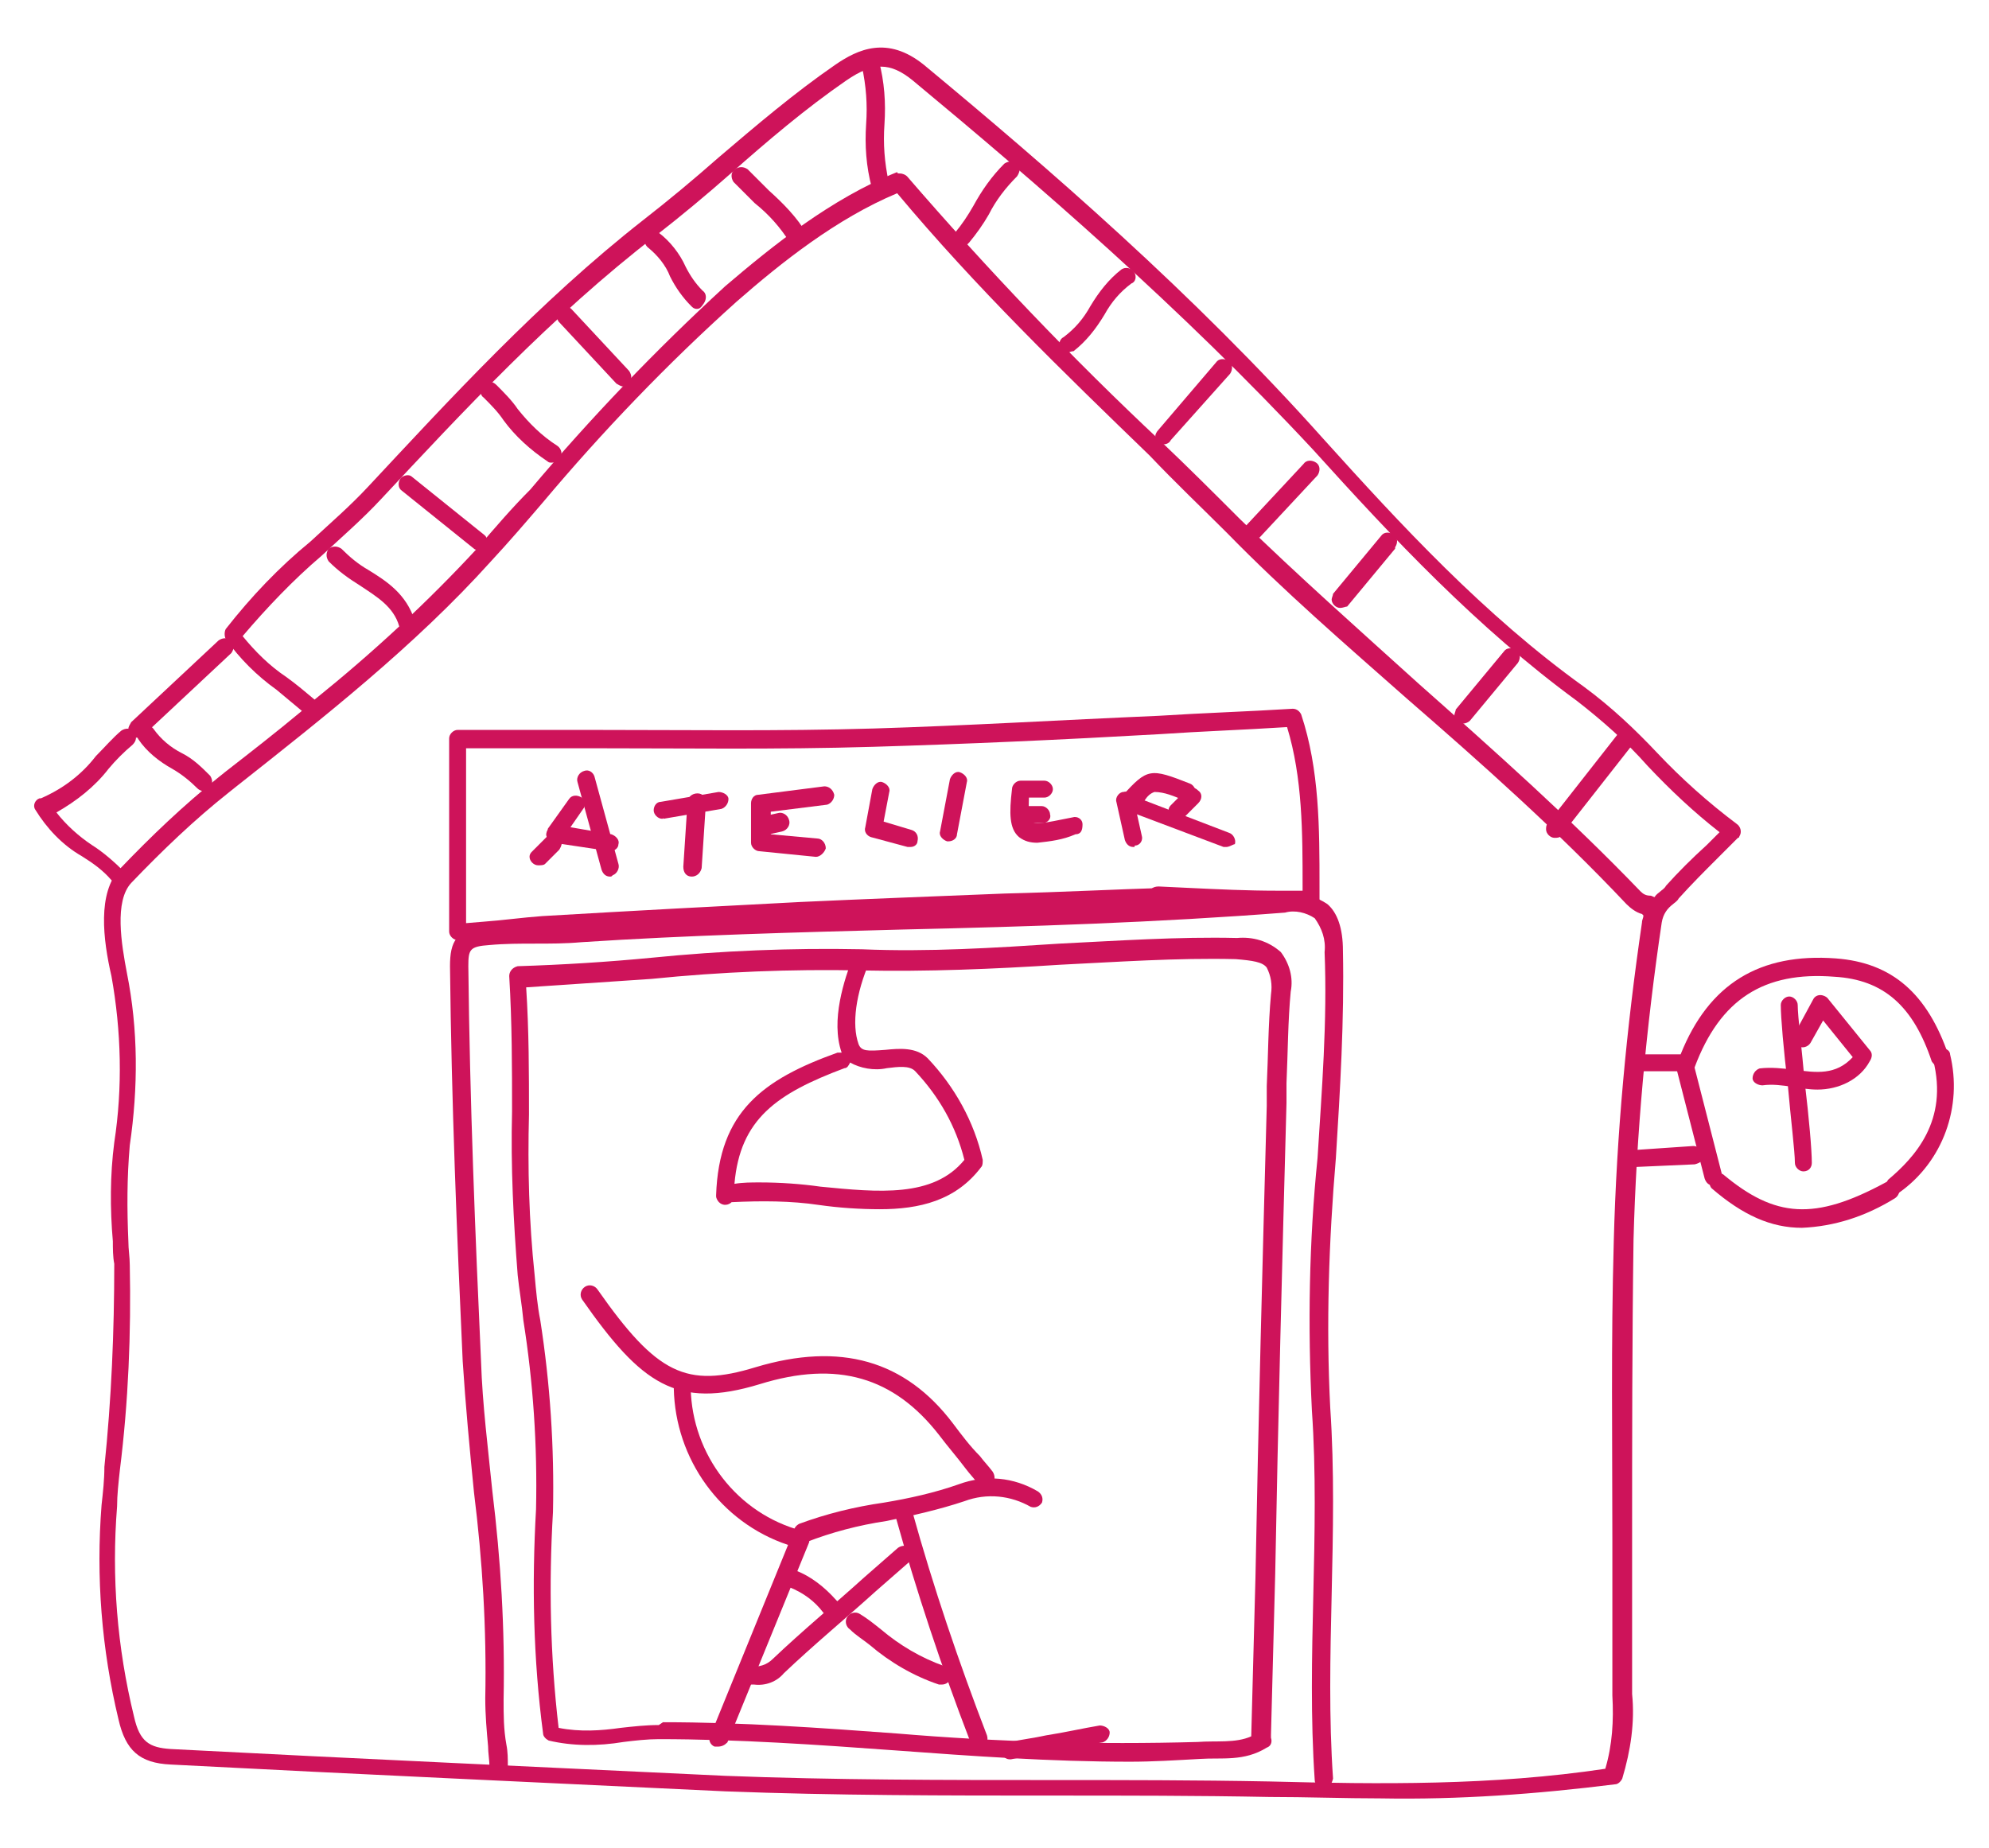 <?xml version="1.0" encoding="utf-8"?>
<!-- Generator: Adobe Illustrator 24.3.0, SVG Export Plug-In . SVG Version: 6.00 Build 0)  -->
<!DOCTYPE svg PUBLIC "-//W3C//DTD SVG 1.1//EN" "http://www.w3.org/Graphics/SVG/1.1/DTD/svg11.dtd">
<svg version="1.1" id="Calque_1" xmlns:x="http://ns.adobe.com/Extensibility/1.0/" xmlns:i="http://ns.adobe.com/AdobeIllustrator/10.0/" xmlns:graph="http://ns.adobe.com/Graphs/1.0/"
	 xmlns="http://www.w3.org/2000/svg" xmlns:xlink="http://www.w3.org/1999/xlink" x="0px" y="0px" viewBox="0 0 141 131"
	 style="enable-background:new 0 0 141 131;" xml:space="preserve">
<style type="text/css">
	.st0{fill:#CE135A;}
</style>
<g id="Groupe_95" transform="translate(-16.453 -43.767)">
	<g id="Calque_11_Image" transform="translate(16.453 43.767)">
		<g id="Groupe_92">
			<path id="Tracé_402" class="st0" d="M80.1,124.9c-5.6,0-11.2-0.4-16.6-0.8c-5.5-0.4-11.2-0.8-16.8-0.8c-0.8,0-1.7,0.1-2.5,0.2
				c-1.8,0.3-3.6,0.3-5.3-0.1c-0.2-0.1-0.4-0.3-0.4-0.5c-0.7-5.3-0.8-10.6-0.5-15.9c0.1-4.5-0.2-9-0.9-13.4
				c-0.1-1.1-0.3-2.2-0.4-3.2c-0.3-3.8-0.5-7.7-0.4-11.6c0-3.1,0-6.3-0.2-9.6c0-0.3,0.2-0.6,0.6-0.7c0,0,0,0,0,0
				c3.2-0.1,6.4-0.3,9.5-0.6c5-0.5,9.9-0.7,14.9-0.6c4.7,0.2,9.4-0.1,14-0.4c4.1-0.2,8.4-0.5,12.6-0.4c1.1-0.1,2.2,0.2,3.1,1
				c0.6,0.8,0.9,1.8,0.7,2.8c-0.2,2.1-0.2,4.3-0.3,6.5l0,1.4c-0.3,11.1-0.6,22.5-0.8,33.4c-0.1,3.8-0.2,7.6-0.3,11.4
				c0,0.1,0,0.1,0,0.2c0.1,0.3,0,0.6-0.3,0.7c-1.6,1-3.2,0.7-4.7,0.8C83.3,124.8,81.7,124.9,80.1,124.9z M47,122.1
				c5.6,0,11.2,0.4,16.6,0.8c7.1,0.6,14.2,0.8,21.3,0.6c1.3-0.1,2.7,0.1,3.8-0.4c0.1-3.8,0.2-7.6,0.3-11.3c0.2-11,0.5-22.3,0.8-33.4
				l0-1.4c0.1-2.1,0.1-4.3,0.3-6.5c0.1-0.7,0-1.3-0.3-1.9c-0.3-0.4-1-0.5-2.2-0.6c-4.2-0.1-8.4,0.2-12.5,0.4
				c-4.6,0.3-9.4,0.5-14.1,0.4c-4.9-0.1-9.9,0.1-14.8,0.6c-2.9,0.2-5.9,0.4-8.9,0.6c0.2,3.1,0.2,6.1,0.2,9c-0.1,3.8,0,7.6,0.4,11.4
				c0.1,1.1,0.2,2.2,0.4,3.2c0.7,4.5,1,9,0.9,13.6c-0.3,5.1-0.2,10.2,0.4,15.3c1.5,0.3,3,0.2,4.4,0c0.9-0.1,1.8-0.2,2.7-0.2
				L47,122.1z"/>
			<path id="Tracé_403" class="st0" d="M93.8,126.8c-0.3,0-0.6-0.3-0.6-0.6c-0.3-4.4-0.2-8.8-0.1-13.1c0.1-4.3,0.2-8.8-0.1-13.1
				c-0.3-6-0.2-12,0.4-17.9c0.3-4.8,0.7-9.7,0.5-14.6c0.1-0.9-0.2-1.7-0.7-2.4c-0.6-0.4-1.4-0.6-2.1-0.4c-9,0.7-18.2,1-27.1,1.2
				c-7.5,0.2-15.2,0.4-22.8,0.9c-1.1,0.1-2.2,0.1-3.3,0.1c-1,0-2.1,0-3.2,0.1c-1.4,0.1-1.5,0.3-1.5,1.5c0.1,9.5,0.5,19.3,0.9,28
				c0.1,3.1,0.5,6.2,0.8,9.2c0.6,4.9,0.9,9.8,0.8,14.8c0,1.1,0,2.1,0.2,3.2c0.1,0.5,0.1,1,0.1,1.5c0,0.3-0.2,0.6-0.6,0.7
				s-0.6-0.2-0.7-0.6c0-0.5-0.1-1-0.1-1.5c-0.1-1.1-0.2-2.2-0.2-3.4c0.1-4.9-0.2-9.8-0.8-14.6c-0.3-3-0.6-6.2-0.8-9.3
				c-0.4-8.7-0.8-18.5-0.9-28c0-1.7,0.4-2.7,2.7-2.8c1.1-0.1,2.2-0.1,3.2-0.1c1.1,0,2.2-0.1,3.3-0.1c7.6-0.5,15.4-0.7,22.9-0.9
				c8.9-0.2,18-0.4,27-1.2c1.1-0.2,2.2,0.1,3.1,0.7c0.7,0.6,1.1,1.7,1.1,3.3c0.1,4.9-0.2,9.9-0.5,14.7c-0.5,5.9-0.7,11.8-0.4,17.7
				c0.3,4.4,0.2,8.9,0.1,13.3c-0.1,4.3-0.2,8.7,0.1,13C94.4,126.5,94.2,126.8,93.8,126.8L93.8,126.8z"/>
			<path id="Tracé_404" class="st0" d="M97.9,127.5c-2.6,0-5.3-0.1-7.9-0.1c-5.1-0.1-10.3-0.1-15.3-0.1c-7.6,0-15.5,0-23.3-0.3
				c-12.5-0.6-25.9-1.2-39.3-1.9c-2.2-0.1-3.2-1-3.7-3.2c-1.2-5-1.6-10.1-1.2-15.2c0.1-0.9,0.2-1.8,0.2-2.7
				c0.5-4.8,0.7-9.6,0.7-14.4C8,89.1,8,88.5,8,88c-0.2-2.3-0.2-4.7,0.1-7c0.6-3.9,0.5-7.9-0.2-11.8c-0.6-2.6-1-5.9,0.6-7.6
				c2.2-2.3,4.5-4.5,7-6.5l0.5-0.4c1.8-1.4,3.6-2.8,5.4-4.3c-0.6-0.5-1.2-1-1.8-1.5c-1.4-1-2.6-2.2-3.6-3.6c-0.1-0.2-0.1-0.5,0-0.7
				c1.8-2.3,3.8-4.4,6-6.2c1.4-1.3,2.8-2.5,4.1-3.9c5.7-6.1,12.1-13.1,19.5-18.9c1.8-1.4,3.6-2.9,5.3-4.4c2.7-2.3,5.4-4.6,8.3-6.6
				c1.6-1.1,3.7-2.1,6.3,0c8.8,7.3,19.1,16.2,28.3,26.5c5.5,6.1,11.4,12.5,18.5,17.6c1.9,1.4,3.6,3,5.2,4.7c1.7,1.8,3.6,3.5,5.6,5
				c0.3,0.2,0.4,0.6,0.2,0.9c0,0,0,0.1-0.1,0.1c-0.5,0.5-1,1-1.4,1.4c-1,1-1.9,1.9-2.8,2.9c-0.1,0.2-0.3,0.3-0.4,0.4
				c-0.4,0.3-0.7,0.7-0.8,1.3c-1.1,7.4-1.8,15-2,22.5c-0.1,7.1-0.1,14.2-0.1,21.2c0,3.3,0,6.6,0,9.9c0,0.4,0,0.7,0,1.1
				c0.2,2-0.1,4-0.7,6c-0.1,0.2-0.3,0.4-0.5,0.4C108.9,127.2,103.4,127.6,97.9,127.5z M63.6,13.7c-4.3,1.8-8.2,4.9-11.4,7.7
				c-4.9,4.4-9.5,9.2-13.7,14.2c-1.2,1.4-2.4,2.8-3.7,4.2c-5.4,6-11.9,11.1-18.1,16l-0.5,0.4c-2.4,1.9-4.7,4.1-6.9,6.4
				c-1.2,1.3-0.7,4.3-0.3,6.4c0.8,4,0.8,8.1,0.2,12.2c-0.2,2.3-0.2,4.5-0.1,6.8c0,0.6,0.1,1.1,0.1,1.7c0.1,4.8-0.1,9.7-0.7,14.5
				c-0.1,0.9-0.2,1.8-0.2,2.6c-0.4,5,0,10,1.2,14.9c0.4,1.8,1.1,2.2,2.6,2.3c13.4,0.7,26.8,1.3,39.3,1.9c7.7,0.3,15.6,0.3,23.2,0.3
				c5,0,10.2,0,15.4,0.1c7.8,0.2,15.8,0.3,23.8-0.9c0.5-1.7,0.6-3.4,0.5-5.2c0-0.4,0-0.7,0-1.1c0-3.3,0-6.6,0-9.9
				c0-7-0.1-14.1,0.1-21.2c0.2-7.6,0.9-15.1,2-22.6c0-0.2,0.1-0.3,0.1-0.5l-0.1-0.1c-0.4-0.1-0.8-0.4-1.1-0.7
				c-4.9-5.2-10.3-10-15.6-14.6c-4.3-3.8-8.7-7.6-12.7-11.7c-1.8-1.8-3.7-3.6-5.5-5.5C75.4,26.4,69.2,20.4,63.6,13.7z M63.8,12.3
				c0.2,0,0.4,0.1,0.5,0.2c5.7,6.6,11.7,12.9,18,18.8c1.9,1.8,3.7,3.6,5.6,5.5c4.1,4,8.5,7.9,12.7,11.7c5.3,4.7,10.7,9.5,15.7,14.7
				c0.2,0.2,0.4,0.3,0.7,0.3c0.1,0,0.2,0.1,0.3,0.1c0.1-0.2,0.3-0.3,0.4-0.4s0.3-0.2,0.4-0.4c0.9-1,1.8-1.9,2.9-2.9l0.9-0.9
				c-1.8-1.4-3.5-3-5.1-4.7c-1.5-1.7-3.2-3.2-5-4.6c-7.1-5.2-13.1-11.6-18.7-17.8C83.7,21.8,73.5,13,64.7,5.7
				c-1.6-1.3-2.8-1.3-4.7,0c-2.9,2-5.6,4.3-8.2,6.6c-1.7,1.5-3.5,3-5.3,4.4C39.1,22.4,32.7,29.3,27,35.4c-1.3,1.4-2.8,2.7-4.2,4
				c-2,1.7-3.9,3.7-5.6,5.7c0.9,1.1,1.9,2.1,3.1,2.9c0.7,0.5,1.4,1.1,2,1.6c4.1-3.3,8-6.9,11.6-10.8c1.2-1.4,2.4-2.8,3.7-4.1
				c4.3-5.1,8.9-9.9,13.8-14.4c3.4-2.9,7.5-6.2,12.2-8.1C63.6,12.3,63.7,12.3,63.8,12.3z"/>
			<path id="Tracé_405" class="st0" d="M62.4,13.7c-0.3,0-0.5-0.2-0.6-0.4c-0.4-1.5-0.5-3-0.4-4.5c0.1-1.4,0-2.7-0.3-4.1
				C61,4.4,61.2,4,61.5,3.9c0.3-0.1,0.7,0.1,0.8,0.4l0,0c0.4,1.5,0.5,3,0.4,4.5c-0.1,1.4,0,2.7,0.3,4.1c0.1,0.3-0.1,0.7-0.4,0.8
				c0,0,0,0,0,0C62.5,13.7,62.4,13.7,62.4,13.7z"/>
			<path id="Tracé_406" class="st0" d="M9.7,52.3c-0.3,0-0.6-0.3-0.6-0.6c0-0.2,0.1-0.3,0.2-0.5l6.2-5.8c0.3-0.2,0.6-0.2,0.9,0
				s0.2,0.6,0,0.9l0,0l-6.2,5.8C10,52.2,9.9,52.3,9.7,52.3z"/>
			<path id="Tracé_407" class="st0" d="M8.4,62.6c-0.2,0-0.4-0.1-0.5-0.2c-0.6-0.7-1.3-1.2-2.1-1.7c-1.4-0.8-2.5-2-3.3-3.3
				c-0.2-0.3,0-0.7,0.3-0.8c0,0,0.1,0,0.1,0c1.6-0.7,2.9-1.7,3.9-3c0.6-0.6,1.2-1.3,1.8-1.8c0.3-0.2,0.7-0.2,0.9,0.1
				c0.2,0.3,0.2,0.6-0.1,0.9c-0.6,0.5-1.2,1.1-1.7,1.7c-1,1.3-2.3,2.3-3.7,3.1c0.7,0.9,1.6,1.7,2.5,2.3c0.8,0.5,1.6,1.2,2.3,1.9
				c0.2,0.3,0.2,0.7-0.1,0.9C8.7,62.5,8.5,62.6,8.4,62.6L8.4,62.6z"/>
			<path id="Tracé_408" class="st0" d="M28.9,44.8c-0.3,0-0.5-0.2-0.6-0.4c-0.4-1.4-1.6-2.1-2.8-2.9c-0.8-0.5-1.5-1-2.2-1.7
				c-0.2-0.3-0.2-0.6,0-0.9c0.3-0.2,0.6-0.2,0.9,0l0,0c0.6,0.6,1.2,1.1,1.9,1.5c1.3,0.8,2.7,1.7,3.3,3.6c0.1,0.3-0.1,0.7-0.4,0.8
				c0,0,0,0,0,0C29,44.8,28.9,44.8,28.9,44.8z"/>
			<path id="Tracé_409" class="st0" d="M34,39c-0.1,0-0.3,0-0.4-0.1l-5.1-4.1c-0.3-0.2-0.3-0.6-0.1-0.9c0.2-0.2,0.6-0.3,0.8-0.1
				l5.1,4.1c0.3,0.2,0.3,0.6,0.1,0.9C34.4,38.9,34.2,39,34,39L34,39z"/>
			<path id="Tracé_410" class="st0" d="M75.7,25c-0.3,0-0.6-0.3-0.6-0.6c0-0.2,0.1-0.4,0.3-0.5c0.8-0.6,1.4-1.3,1.9-2.2
				c0.6-1,1.3-1.9,2.2-2.6c0.3-0.2,0.7-0.1,0.9,0.2c0.2,0.3,0.1,0.7-0.2,0.8c-0.8,0.6-1.4,1.3-1.9,2.2c-0.6,1-1.3,1.9-2.2,2.6
				C75.9,24.9,75.8,25,75.7,25z"/>
			<path id="Tracé_411" class="st0" d="M68.2,17.5c-0.1,0-0.3,0-0.4-0.1c-0.3-0.2-0.3-0.6-0.1-0.9c0,0,0,0,0,0
				c0.5-0.6,0.9-1.2,1.3-1.9c0.6-1.1,1.3-2.1,2.2-3c0.3-0.2,0.6-0.2,0.9,0s0.2,0.6,0,0.9c-0.8,0.8-1.5,1.7-2,2.7
				c-0.4,0.7-0.9,1.4-1.4,2C68.5,17.4,68.4,17.5,68.2,17.5z"/>
			<path id="Tracé_412" class="st0" d="M39.1,32.8c-0.1,0-0.2,0-0.3-0.1c-1.2-0.8-2.3-1.8-3.1-2.9c-0.4-0.6-0.9-1.1-1.4-1.6
				c-0.3-0.2-0.3-0.6,0-0.9s0.6-0.3,0.9,0c0,0,0,0,0,0c0.5,0.5,1.1,1.1,1.5,1.7c0.8,1,1.7,1.9,2.8,2.6c0.3,0.2,0.4,0.6,0.2,0.9
				C39.6,32.7,39.3,32.8,39.1,32.8L39.1,32.8z"/>
			<path id="Tracé_413" class="st0" d="M82.5,31.5c-0.3,0-0.6-0.3-0.6-0.6c0-0.1,0.1-0.3,0.2-0.4l4.1-4.8c0.2-0.3,0.6-0.3,0.9-0.1
				s0.3,0.6,0.1,0.9L83,31.2C82.9,31.4,82.7,31.5,82.5,31.5z"/>
			<path id="Tracé_414" class="st0" d="M56.5,17.5c-0.2,0-0.4-0.1-0.5-0.3c-0.7-1.1-1.5-2-2.5-2.8c-0.5-0.5-1-1-1.5-1.5
				c-0.2-0.3-0.2-0.7,0.1-0.9c0.3-0.2,0.6-0.2,0.9,0c0.5,0.5,1,1,1.5,1.5c1,0.9,2,1.9,2.7,3.1c0.2,0.3,0.1,0.7-0.2,0.9
				C56.8,17.4,56.7,17.5,56.5,17.5L56.5,17.5z"/>
			<path id="Tracé_415" class="st0" d="M88.7,38.3c-0.3,0-0.6-0.3-0.6-0.6c0-0.2,0.1-0.3,0.2-0.4l4.1-4.4c0.2-0.3,0.6-0.3,0.9-0.1
				s0.3,0.6,0.1,0.9c0,0,0,0,0,0l-4.1,4.4C89,38.2,88.8,38.3,88.7,38.3z"/>
			<path id="Tracé_416" class="st0" d="M44.2,27.4c-0.2,0-0.3-0.1-0.5-0.2l-4.1-4.4c-0.2-0.3-0.2-0.7,0-0.9c0.3-0.2,0.7-0.2,0.9,0
				l4.1,4.4c0.2,0.3,0.2,0.6,0,0.9C44.6,27.3,44.4,27.4,44.2,27.4L44.2,27.4z"/>
			<path id="Tracé_417" class="st0" d="M49.4,21.9c-0.2,0-0.3-0.1-0.4-0.2c-0.6-0.6-1.1-1.3-1.5-2.1c-0.3-0.8-0.9-1.5-1.5-2
				c-0.3-0.2-0.4-0.6-0.2-0.9s0.6-0.4,0.9-0.2c0.8,0.6,1.5,1.5,1.9,2.4c0.3,0.6,0.7,1.2,1.2,1.7c0.3,0.2,0.3,0.6,0.1,0.9
				C49.7,21.8,49.6,21.9,49.4,21.9L49.4,21.9z"/>
			<path id="Tracé_418" class="st0" d="M103.7,51.3c-0.3,0-0.6-0.3-0.6-0.6c0-0.1,0.1-0.3,0.1-0.4l3.4-4.1c0.2-0.3,0.6-0.3,0.9-0.1
				c0.3,0.2,0.3,0.6,0.1,0.9c0,0,0,0,0,0l-3.4,4.1C104.1,51.2,103.9,51.3,103.7,51.3z"/>
			<path id="Tracé_419" class="st0" d="M95,43.1c-0.3,0-0.6-0.3-0.6-0.6c0-0.1,0.1-0.3,0.1-0.4l3.4-4.1c0.2-0.3,0.6-0.3,0.9-0.1
				s0.3,0.6,0.1,0.9c0,0,0,0,0,0.1l-3.4,4.1C95.4,43,95.2,43.1,95,43.1z"/>
			<path id="Tracé_420" class="st0" d="M110.2,59.4c-0.3,0-0.6-0.3-0.6-0.6c0-0.1,0-0.3,0.1-0.4l5.1-6.5c0.2-0.3,0.6-0.3,0.9-0.1
				c0.3,0.2,0.3,0.6,0.1,0.9l-5.1,6.5C110.6,59.4,110.4,59.4,110.2,59.4z"/>
			<path id="Tracé_421" class="st0" d="M14.5,56.1c-0.2,0-0.4-0.1-0.5-0.2c-0.5-0.5-1.1-1-1.8-1.4c-0.9-0.5-1.8-1.2-2.4-2.1
				c-0.2-0.3-0.1-0.7,0.2-0.9c0.3-0.2,0.7-0.1,0.9,0.2c0.5,0.7,1.2,1.3,2,1.7c0.8,0.4,1.4,1,2,1.6c0.2,0.3,0.2,0.7-0.1,0.9
				C14.8,56,14.7,56.1,14.5,56.1L14.5,56.1z"/>
		</g>
	</g>
	<g id="Calque_11_Image-2" transform="translate(55.218 107.597)">
		<g id="Groupe_93">
			<path id="Tracé_422" class="st0" d="M23.6,21.9c-1.4,0-2.9-0.1-4.3-0.3c-2-0.3-4.1-0.3-6.2-0.2c-0.2,0.2-0.6,0.3-0.9,0
				C12.1,21.3,12,21.1,12,21v-0.1c0,0,0,0,0,0c0.2-5.9,3.3-8.2,8.6-10.1c0.1,0,0.2,0,0.3,0l0,0c-0.8-2.3,0.2-5.2,0.8-6.8
				c0.1-0.3,0.5-0.5,0.8-0.3C22.9,3.6,23,4,22.9,4.3l0,0c-1,2.3-1.3,4.5-0.8,5.9c0.2,0.5,0.6,0.5,1.9,0.4c1-0.1,2.2-0.2,3,0.6
				c1.9,2,3.3,4.5,3.9,7.2c0,0.2,0,0.4-0.1,0.5C29,21.3,26.4,21.9,23.6,21.9z M15.1,20c1.4,0,2.9,0.1,4.3,0.3
				c4.1,0.4,8,0.8,10.2-1.9c-0.6-2.4-1.8-4.5-3.5-6.3c-0.4-0.4-1.2-0.3-2-0.2c-0.9,0.2-1.9,0-2.6-0.4c-0.1,0.2-0.2,0.4-0.4,0.4
				c-4.8,1.8-7.4,3.6-7.8,8.2C13.9,20,14.5,20,15.1,20L15.1,20z"/>
			<path id="Tracé_423" class="st0" d="M31.1,41.6c-0.2,0-0.4-0.1-0.5-0.2c-0.3-0.4-0.6-0.7-0.9-1.1c-0.6-0.8-1.3-1.6-1.9-2.4
				c-3.2-4.1-7.2-5.3-12.7-3.6c-5.9,1.8-8.4,0-12.6-6c-0.2-0.3-0.1-0.7,0.2-0.9s0.7-0.1,0.9,0.2c4.2,6,6.3,7,11.2,5.5
				c6-1.8,10.6-0.5,14,4c0.6,0.8,1.2,1.6,1.9,2.3c0.3,0.4,0.6,0.7,0.9,1.1c0.2,0.3,0.2,0.7-0.1,0.9C31.4,41.6,31.2,41.6,31.1,41.6
				L31.1,41.6z"/>
			<path id="Tracé_424" class="st0" d="M32.8,60.9c-0.3,0-0.6-0.3-0.6-0.6c0-0.3,0.2-0.6,0.5-0.6c0.9-0.2,1.8-0.3,2.7-0.5
				c1.3-0.2,2.6-0.5,3.8-0.7c0.3,0,0.7,0.2,0.7,0.5c0,0.3-0.2,0.6-0.5,0.7c-1.3,0.2-2.5,0.4-3.8,0.7c-0.9,0.2-1.8,0.3-2.7,0.5
				C32.9,60.9,32.8,60.9,32.8,60.9z"/>
			<path id="Tracé_425" class="st0" d="M12.1,60c-0.1,0-0.2,0-0.2,0c-0.3-0.1-0.5-0.5-0.3-0.8l5.5-13.5c-4.8-1.6-8-6.1-8.1-11.1
				c0-0.3,0.3-0.6,0.6-0.6c0,0,0,0,0,0c0.3,0,0.6,0.2,0.6,0.6c0,0,0,0,0,0c0.1,4.7,3.3,8.9,7.9,10.1c0.3,0.1,0.5,0.4,0.5,0.7
				c0,0,0,0.1,0,0.1l-5.8,14.2C12.6,59.9,12.4,60,12.1,60z"/>
			<path id="Tracé_426" class="st0" d="M14.7,55.6c-0.1,0-0.2,0-0.4,0c-0.3,0-0.6-0.3-0.6-0.7c0-0.3,0.3-0.6,0.7-0.6
				c0.6,0.1,1.2-0.1,1.6-0.5c2.1-2,4.4-3.9,6.5-5.8c0.8-0.7,1.6-1.4,2.4-2.1c0.3-0.2,0.7-0.2,0.9,0.1s0.2,0.7-0.1,0.9l0,0
				c-0.8,0.7-1.6,1.4-2.4,2.1c-2.1,1.9-4.4,3.8-6.5,5.8C16.3,55.4,15.5,55.7,14.7,55.6z"/>
			<path id="Tracé_427" class="st0" d="M30.6,60c-0.3,0-0.5-0.2-0.6-0.4C28,54.4,26.2,49,24.7,43.6c-0.1-0.3,0-0.7,0.4-0.8
				c0.3-0.1,0.7,0,0.8,0.4c0,0,0,0.1,0,0.1c1.5,5.4,3.3,10.7,5.3,15.9c0.1,0.3,0,0.7-0.3,0.8c0,0,0,0,0,0C30.8,60,30.7,60,30.6,60z"
				/>
			<path id="Tracé_428" class="st0" d="M18.1,45.4c-0.3,0-0.6-0.3-0.6-0.6c0-0.3,0.2-0.5,0.4-0.6c1.9-0.7,3.9-1.2,6-1.5
				c1.8-0.3,3.6-0.7,5.3-1.3c1.9-0.7,3.9-0.5,5.6,0.5c0.3,0.2,0.4,0.5,0.3,0.8c-0.2,0.3-0.5,0.4-0.8,0.3c-1.4-0.8-3.1-1-4.7-0.4
				c-1.8,0.6-3.6,1-5.5,1.4c-2,0.3-3.9,0.8-5.7,1.5C18.3,45.4,18.2,45.4,18.1,45.4z"/>
			<path id="Tracé_429" class="st0" d="M28,55.6c-0.1,0-0.1,0-0.2,0c-1.8-0.6-3.5-1.6-4.9-2.8c-0.5-0.4-1-0.7-1.4-1.1
				c-0.3-0.2-0.4-0.6-0.2-0.9c0.2-0.3,0.6-0.4,0.9-0.2c0.5,0.3,1,0.7,1.5,1.1c1.3,1.1,2.8,2,4.5,2.6c0.3,0.1,0.5,0.4,0.4,0.8
				C28.6,55.4,28.3,55.6,28,55.6L28,55.6z"/>
			<path id="Tracé_430" class="st0" d="M20.2,50.8c-0.2,0-0.3-0.1-0.5-0.2l-0.1-0.1c-0.6-0.8-1.4-1.4-2.4-1.8
				c-0.3-0.1-0.5-0.5-0.4-0.8c0.1-0.3,0.5-0.5,0.8-0.4c1.1,0.4,2.1,1.2,2.9,2.1l0.1,0.1c0.2,0.2,0.2,0.6,0,0.9
				C20.5,50.8,20.3,50.8,20.2,50.8L20.2,50.8z"/>
		</g>
	</g>
	<g id="Calque_11_Image-3" transform="translate(45.793 90.515)">
		<g id="Groupe_94" transform="translate(0)">
			<path id="Tracé_431" class="st0" d="M3.1,19.9c-0.3,0-0.6-0.3-0.6-0.6V5.6c0-0.3,0.3-0.6,0.6-0.6c3.1,0,6.1,0,9.2,0
				c7,0,13.6,0.1,20.3-0.1C39.2,4.7,45.8,4.3,52.8,4c3.1-0.2,6.3-0.3,9.5-0.5c0.3,0,0.5,0.2,0.6,0.4c1.3,3.9,1.3,8.1,1.3,12.2v1
				c0,0.3-0.3,0.6-0.6,0.6l0,0c-0.3,0-0.6-0.3-0.6-0.6v-1c0-3.8,0-7.7-1.1-11.3c-3.1,0.2-6.1,0.3-9,0.5c-7,0.4-13.7,0.7-20.4,0.9
				c-6.7,0.2-13.3,0.1-20.3,0.1c-2.8,0-5.7,0-8.5,0v12.4l1.2-0.1c1.4-0.1,2.8-0.3,4.2-0.4c6.8-0.4,12.5-0.7,18.3-1
				c4.3-0.2,9.5-0.4,14.5-0.6c4.1-0.1,7.9-0.3,11.3-0.4c0.3,0,0.6,0.3,0.7,0.6c0,0.3-0.3,0.6-0.6,0.7c0,0,0,0,0,0
				c-3.4,0.1-7.2,0.3-11.3,0.4c-5,0.2-10.2,0.4-14.5,0.6c-5.8,0.3-11.5,0.6-18.3,1c-1.4,0.1-2.8,0.2-4.2,0.4
				C4.4,19.8,3.8,19.9,3.1,19.9C3.1,19.9,3.1,19.9,3.1,19.9z"/>
			<path id="Tracé_432" class="st0" d="M62,17.7c-0.3,0-0.5,0-0.8,0c-2.1-0.1-4.2-0.2-6.4-0.2l-2.1-0.1c-0.3,0-0.6-0.3-0.6-0.7
				s0.3-0.6,0.7-0.6l0,0l2.1,0.1c2.1,0.1,4.2,0.2,6.3,0.2c0.5,0,0.9,0,1.4,0h0.6c0.3,0,0.6,0.3,0.6,0.6c0,0.3-0.3,0.6-0.6,0.6l0,0
				h-0.6C62.5,17.7,62.3,17.7,62,17.7z"/>
			<path id="Tracé_433" class="st0" d="M92.1,37.3c-0.3,0-0.5-0.2-0.6-0.5l-2-7.8c-0.1-0.3,0.1-0.7,0.4-0.8
				c0.3-0.1,0.7,0.1,0.8,0.4l2,7.8c0.1,0.3-0.1,0.7-0.4,0.8C92.2,37.3,92.1,37.3,92.1,37.3L92.1,37.3z"/>
			<path id="Tracé_434" class="st0" d="M98.4,40.3c-2.2,0-4.2-0.9-6.4-2.8c-0.2-0.2-0.2-0.6,0-0.9c0.2-0.2,0.6-0.2,0.8-0.1
				c3.7,3.1,6.5,3.3,11.5,0.6c0.3-0.2,0.7-0.1,0.9,0.2s0.1,0.7-0.2,0.9C102.9,39.5,100.7,40.2,98.4,40.3z"/>
			<path id="Tracé_435" class="st0" d="M104.9,38c-0.3,0-0.6-0.3-0.6-0.6c0-0.2,0.1-0.3,0.2-0.5c1.9-1.6,4.3-4.2,3.2-8.5
				c-0.1-0.3,0.1-0.7,0.5-0.8c0.3-0.1,0.7,0.1,0.7,0.4c0.9,3.7-0.5,7.6-3.6,9.8C105.2,37.9,105.1,38,104.9,38z"/>
			<path id="Tracé_436" class="st0" d="M90.3,29.2h-3.7c-0.3,0-0.6-0.3-0.6-0.6c0-0.3,0.3-0.6,0.6-0.6h3.2c2-5,5.6-7.2,11-6.8
				c4,0.3,6.5,2.5,8,6.9c0.1,0.3-0.1,0.7-0.4,0.8c-0.3,0.1-0.6-0.1-0.8-0.4c-1.3-3.9-3.4-5.8-6.9-6c-5-0.4-8.1,1.6-9.9,6.4
				C90.8,29,90.6,29.2,90.3,29.2z"/>
			<path id="Tracé_437" class="st0" d="M28.5,14C28.4,14,28.4,14,28.5,14l-4-0.4c-0.3,0-0.6-0.3-0.6-0.6v-2.8
				c0-0.3,0.2-0.6,0.5-0.6L29.1,9c0.3,0,0.6,0.2,0.7,0.6c0,0.3-0.2,0.6-0.5,0.7l-4,0.5v1.6l3.3,0.3c0.3,0,0.6,0.3,0.6,0.7
				C29.1,13.7,28.8,14,28.5,14L28.5,14z"/>
			<path id="Tracé_438" class="st0" d="M99.5,30.5c-0.6,0-1.2-0.1-1.8-0.2c-0.7-0.1-1.4-0.2-2.1-0.1c-0.3,0-0.7-0.2-0.7-0.5
				c0-0.3,0.2-0.6,0.5-0.7c0.8-0.1,1.7,0,2.5,0.1c1.5,0.2,2.9,0.4,4.1-0.9l-2.1-2.6l-0.9,1.6c-0.2,0.3-0.6,0.4-0.9,0.2
				c-0.3-0.2-0.4-0.6-0.2-0.9l1.3-2.4c0.1-0.2,0.3-0.3,0.5-0.3c0.2,0,0.4,0.1,0.5,0.2l3,3.7c0.2,0.2,0.2,0.5,0,0.8
				C102.5,29.8,101,30.5,99.5,30.5z"/>
			<path id="Tracé_439" class="st0" d="M57.6,13.3c-0.1,0-0.2,0-0.2,0l-6.9-2.6c-0.3-0.1-0.5-0.5-0.4-0.8c0-0.1,0.1-0.1,0.1-0.2
				c1.8-2,2-2,4.8-0.9c0.3,0.1,0.5,0.5,0.4,0.8c-0.1,0.3-0.5,0.5-0.8,0.4c-0.7-0.3-1.4-0.6-2.1-0.6c-0.3,0.1-0.5,0.3-0.7,0.6l6,2.3
				c0.3,0.1,0.5,0.5,0.4,0.8C58.1,13.1,57.8,13.3,57.6,13.3L57.6,13.3z"/>
			<path id="Tracé_440" class="st0" d="M98.5,36.3c-0.3,0-0.6-0.3-0.6-0.6v0c0-0.8-0.3-3.2-0.5-5.5c-0.3-2.5-0.5-4.8-0.5-5.7
				c0-0.3,0.3-0.6,0.6-0.6c0.3,0,0.6,0.3,0.6,0.6c0,0.8,0.3,3.2,0.5,5.5c0.3,2.5,0.5,4.8,0.5,5.7C99.1,36,98.9,36.3,98.5,36.3
				C98.5,36.3,98.5,36.3,98.5,36.3z"/>
			<path id="Tracé_441" class="st0" d="M35.2,13.3c-0.1,0-0.1,0-0.2,0l-2.6-0.7c-0.3-0.1-0.5-0.4-0.4-0.7l0.5-2.7
				c0.1-0.3,0.4-0.6,0.7-0.5c0.3,0.1,0.6,0.4,0.5,0.7l-0.4,2.1l2,0.6c0.3,0.1,0.5,0.4,0.4,0.8C35.7,13.1,35.5,13.3,35.2,13.3
				L35.2,13.3z"/>
			<path id="Tracé_442" class="st0" d="M44.2,13c-0.5,0-0.9-0.1-1.3-0.4c-0.7-0.6-0.7-1.7-0.5-3.4c0-0.3,0.3-0.6,0.6-0.6h1.7
				c0.3,0,0.6,0.3,0.6,0.6c0,0.3-0.3,0.6-0.6,0.6h-1.1c0,0.7-0.1,1.6,0.2,1.7c0.3,0.3,1.8-0.1,2.9-0.3c0.3-0.1,0.7,0.1,0.7,0.5
				s-0.1,0.7-0.5,0.7C46,12.8,45.1,12.9,44.2,13z"/>
			<path id="Tracé_443" class="st0" d="M13.9,13.6C13.9,13.6,13.8,13.6,13.9,13.6l-4-0.6c-0.3-0.1-0.6-0.4-0.5-0.7
				c0-0.1,0.1-0.2,0.1-0.3L11,9.9c0.2-0.3,0.6-0.3,0.9-0.1c0.2,0.2,0.3,0.6,0.1,0.8l-0.9,1.3l2.9,0.5c0.3,0.1,0.6,0.4,0.5,0.7
				C14.5,13.4,14.2,13.6,13.9,13.6L13.9,13.6z"/>
			<path id="Tracé_444" class="st0" d="M86.3,36c-0.3,0-0.6-0.3-0.6-0.6c0-0.3,0.3-0.6,0.6-0.6l4.4-0.3c0.3,0,0.6,0.2,0.7,0.6
				s-0.2,0.6-0.6,0.7L86.3,36L86.3,36z"/>
			<path id="Tracé_445" class="st0" d="M17.6,11.3c-0.3,0-0.6-0.3-0.6-0.6c0-0.3,0.2-0.6,0.5-0.6l4.1-0.7c0.3,0,0.7,0.2,0.7,0.5
				c0,0.3-0.2,0.6-0.5,0.7l-4.1,0.7C17.7,11.2,17.7,11.3,17.6,11.3z"/>
			<path id="Tracé_446" class="st0" d="M13.9,15.4c-0.3,0-0.5-0.2-0.6-0.5l-1.7-6.2c-0.1-0.3,0.1-0.7,0.5-0.8
				c0.3-0.1,0.6,0.1,0.7,0.4l1.7,6.2c0.1,0.3-0.1,0.7-0.4,0.8C14,15.4,14,15.4,13.9,15.4L13.9,15.4z"/>
			<path id="Tracé_447" class="st0" d="M8.8,14.6c-0.3,0-0.6-0.3-0.6-0.6c0-0.2,0.1-0.3,0.2-0.4l1-1c0.2-0.2,0.6-0.2,0.9,0
				s0.2,0.6,0,0.9l-1,1C9.2,14.6,9,14.6,8.8,14.6z"/>
			<path id="Tracé_448" class="st0" d="M37.9,12.9c0,0-0.1,0-0.1,0c-0.3-0.1-0.6-0.4-0.5-0.7L38,8.5c0.1-0.3,0.4-0.6,0.7-0.5
				s0.6,0.4,0.5,0.7l-0.7,3.7C38.5,12.7,38.2,12.9,37.9,12.9z"/>
			<path id="Tracé_449" class="st0" d="M19.7,15.4L19.7,15.4c-0.4,0-0.6-0.3-0.6-0.7c0,0,0,0,0,0l0.3-4.6c0-0.3,0.3-0.6,0.7-0.6
				s0.6,0.3,0.6,0.7l-0.3,4.6C20.3,15.2,20,15.4,19.7,15.4z"/>
			<path id="Tracé_450" class="st0" d="M25,12.3c-0.3,0-0.6-0.3-0.6-0.6c0-0.3,0.2-0.5,0.5-0.6l0.9-0.2c0.3-0.1,0.7,0.1,0.8,0.5
				c0.1,0.3-0.1,0.7-0.5,0.8l0,0l-0.9,0.2C25.1,12.3,25.1,12.3,25,12.3z"/>
			<path id="Tracé_451" class="st0" d="M44.6,11.6H43c-0.3,0-0.6-0.3-0.6-0.6c0-0.3,0.3-0.6,0.6-0.6h1.5c0.3,0,0.6,0.3,0.6,0.6
				C45.2,11.3,44.9,11.6,44.6,11.6z"/>
			<path id="Tracé_452" class="st0" d="M51,13.3c-0.3,0-0.5-0.2-0.6-0.5l-0.6-2.7c-0.1-0.3,0.2-0.7,0.5-0.7C50.6,9.3,51,9.5,51,9.8
				l0.6,2.7c0.1,0.3-0.1,0.7-0.5,0.7C51.1,13.3,51.1,13.3,51,13.3L51,13.3z"/>
			<path id="Tracé_453" class="st0" d="M54.1,11.3c-0.3,0-0.6-0.3-0.6-0.6c0-0.2,0.1-0.3,0.2-0.4l1-1c0.2-0.3,0.6-0.3,0.9,0
				c0.3,0.2,0.3,0.6,0,0.9l0,0l-1,1C54.5,11.2,54.3,11.3,54.1,11.3z"/>
		</g>
	</g>
</g>
</svg>
